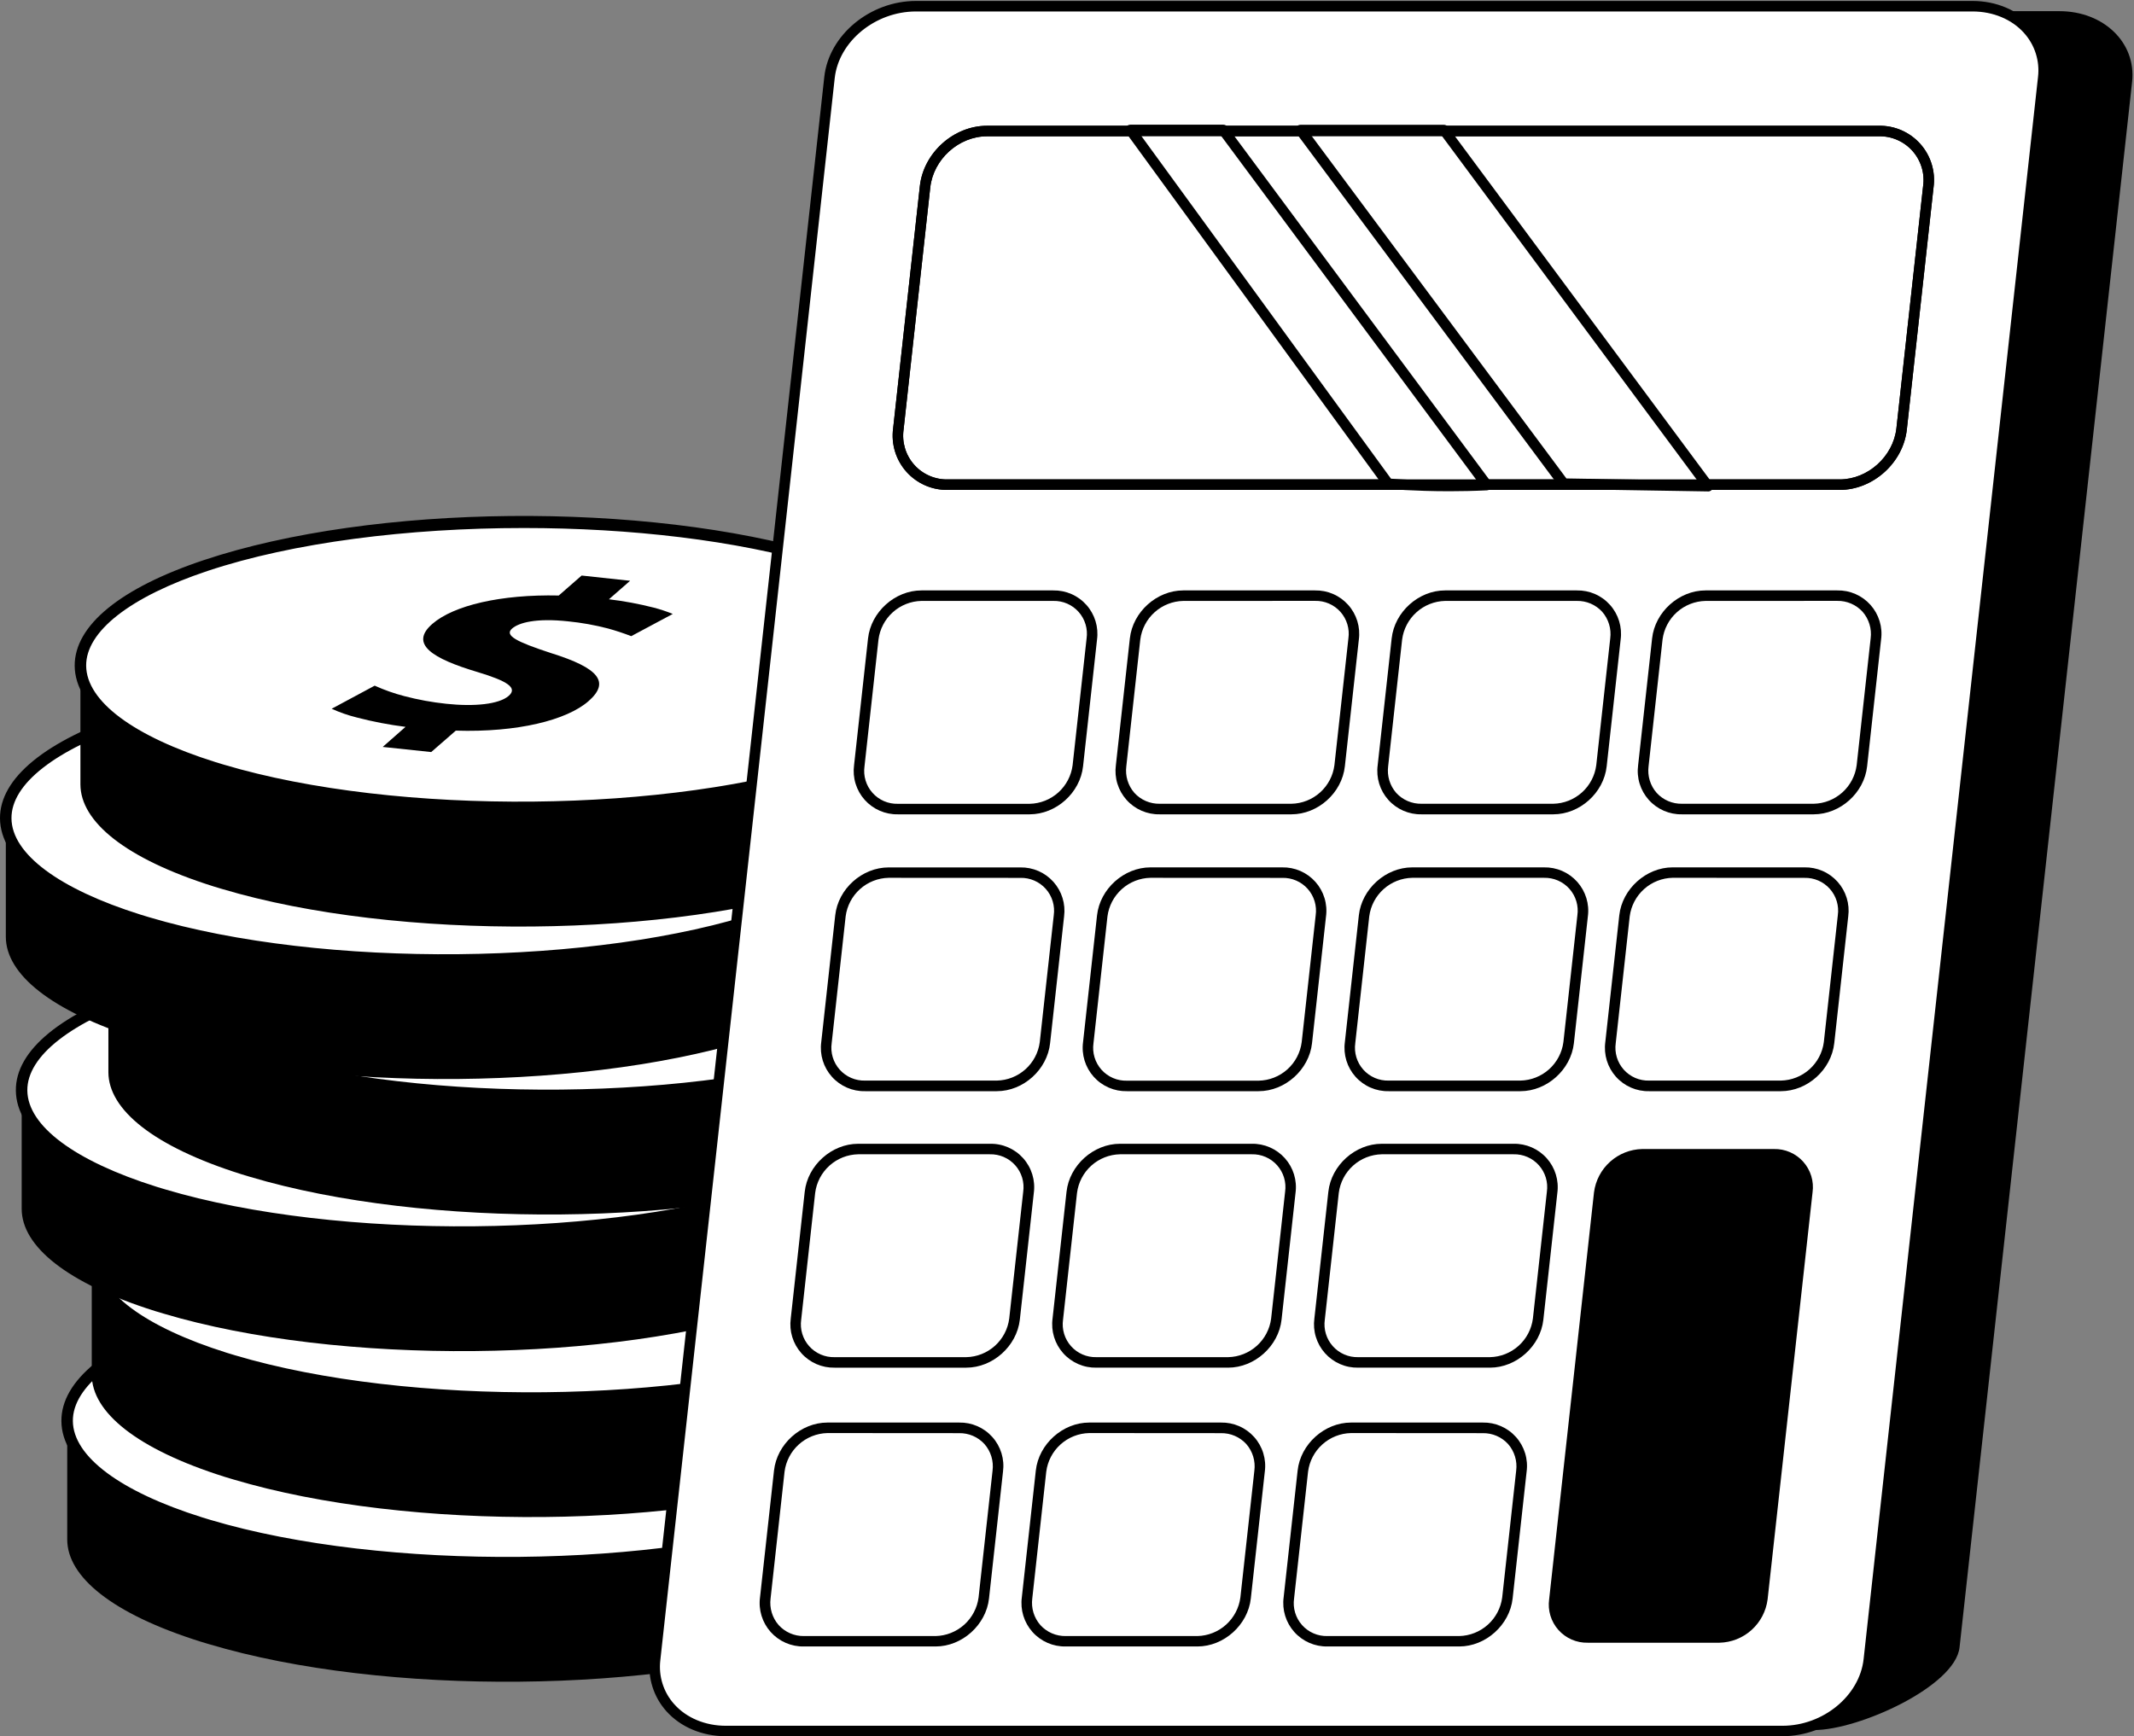<?xml version="1.0" encoding="UTF-8"?> <svg xmlns="http://www.w3.org/2000/svg" width="365" height="297" viewBox="0 0 365 297" fill="none"><rect x="0" y="0" width="365" height="297" fill="#808080" stroke="none"/> <path d="M162.471 242.824V263.133C162.471 269.279 155.35 275.455 141.035 280.254C112.416 289.763 65.684 290.202 35.752 281.255L34.291 280.816C19.123 276.048 11.506 269.709 11.498 263.352V243.044C11.498 249.401 19.128 255.74 34.295 260.507L35.752 260.946C65.671 269.871 112.385 269.467 141.035 259.91C155.355 255.147 162.48 248.979 162.471 242.824Z" fill="black"></path> <path d="M138.212 224.913L139.674 225.352C169.526 234.738 170.14 250.208 141.035 259.915C112.385 269.467 65.671 269.871 35.735 260.946L34.278 260.507C4.421 251.13 3.815 235.642 32.925 225.936C61.548 216.392 108.276 216.01 138.212 224.913Z" fill="white"></path> <path d="M86.686 268.401C68.384 268.401 50.064 266.241 35.454 261.886L33.983 261.447C18.899 256.706 10.563 250.195 10.501 243.114C10.44 236.204 18.293 229.777 32.605 225.01C61.579 215.351 108.065 214.912 138.488 223.973L139.968 224.412C155.048 229.154 163.389 235.664 163.45 242.745C163.512 249.642 155.658 256.069 141.346 260.837C126.297 265.868 106.498 268.401 86.686 268.401ZM87.331 219.522C67.576 219.522 47.869 221.989 33.228 226.867C19.979 231.283 12.411 237.196 12.463 243.083C12.516 249.155 20.572 255.165 34.572 259.564L36.016 260.003C65.609 268.822 112.578 268.37 140.727 258.988C153.972 254.576 161.554 248.663 161.488 242.789C161.44 236.718 153.379 230.712 139.38 226.309L137.931 225.87C123.733 221.62 105.532 219.522 87.331 219.522Z" fill="black"></path> <path d="M166.646 214.657V234.966C166.646 241.112 159.525 247.293 145.209 252.065C116.591 261.609 69.863 262.013 39.949 253.088C39.458 252.938 38.97 252.794 38.487 252.649C23.324 247.881 15.703 241.542 15.694 235.185V214.877C15.694 221.234 23.32 227.573 38.487 232.34C38.97 232.494 39.453 232.639 39.945 232.779C69.881 241.704 116.613 241.3 145.244 231.756C159.53 226.984 166.655 220.812 166.646 214.657Z" fill="black"></path> <path d="M142.387 196.747L143.849 197.186C173.701 206.571 174.316 222.046 145.21 231.748C116.578 241.292 69.846 241.696 39.91 232.771C39.418 232.622 38.935 232.477 38.453 232.332C8.6 222.946 7.99 207.476 37.092 197.774C65.724 188.225 112.451 187.822 142.387 196.747Z" fill="white"></path> <path d="M90.874 240.234C72.572 240.234 54.257 238.074 39.642 233.719L38.171 233.28C23.092 228.539 14.751 222.029 14.689 214.948C14.632 208.055 22.481 201.628 36.797 196.856C65.745 187.198 112.253 186.759 142.681 195.82L144.156 196.259C159.24 201 167.581 207.511 167.642 214.592C167.7 221.489 159.85 227.916 145.534 232.688C130.472 237.701 110.673 240.234 90.874 240.234ZM91.519 191.36C71.786 191.36 52.057 193.823 37.416 198.7C24.145 203.116 16.59 209.03 16.638 214.921C16.682 220.993 24.747 226.985 38.746 231.397C39.225 231.546 39.703 231.696 40.191 231.836C69.802 240.664 116.775 240.208 144.902 230.826C158.147 226.41 165.715 220.497 165.667 214.61C165.614 208.547 157.554 202.533 143.554 198.129L142.106 197.69C127.908 193.454 109.707 191.36 91.506 191.36H91.519Z" fill="black"></path> <path d="M154.683 186.276V206.584C154.683 212.73 147.567 218.907 133.251 223.679C104.615 233.227 57.883 233.627 27.951 224.702C27.455 224.557 26.972 224.408 26.489 224.263C11.335 219.487 3.718 213.147 3.709 206.791V186.482C3.709 192.835 11.339 199.174 26.503 203.941C26.985 204.097 27.473 204.243 27.965 204.38C57.9 213.305 104.628 212.906 133.264 203.358C147.562 198.599 154.692 192.431 154.683 186.276Z" fill="black"></path> <path d="M130.419 168.365C130.915 168.51 131.398 168.659 131.886 168.804C161.738 178.185 162.353 193.66 133.247 203.362C104.61 212.937 57.883 213.319 27.947 204.394C27.455 204.247 26.968 204.101 26.485 203.955C-3.367 194.564 -3.951 179.09 25.129 169.388C53.761 159.844 100.488 159.44 130.419 168.365Z" fill="white"></path> <path d="M78.898 211.853C60.592 211.853 42.276 209.693 27.666 205.334C27.17 205.189 26.678 205.035 26.191 204.895C11.111 200.144 2.775 193.621 2.713 186.553C2.634 179.656 10.506 173.229 24.817 168.457C53.791 158.799 100.278 158.36 130.701 167.426C131.201 167.57 131.688 167.724 132.18 167.865C147.26 172.606 155.601 179.112 155.662 186.197C155.719 193.09 147.87 199.517 133.558 204.289C118.531 209.32 98.71 211.853 78.898 211.853ZM79.543 162.974C59.81 162.974 40.081 165.437 25.441 170.319C12.191 174.744 4.623 180.644 4.676 186.535C4.724 192.607 12.784 198.612 26.779 203.011C27.258 203.165 27.741 203.31 28.228 203.45C57.817 212.274 104.79 211.822 132.935 202.436C146.184 198.02 153.753 192.111 153.7 186.219C153.647 180.148 145.592 174.142 131.592 169.743C131.109 169.59 130.63 169.445 130.139 169.304C115.946 165.086 97.74 162.974 79.543 162.974Z" fill="black"></path> <path d="M169.513 162.891V183.199C169.513 189.345 162.396 195.526 148.076 200.32C119.457 209.864 72.73 210.246 42.794 201.321C42.302 201.176 41.819 201.027 41.337 200.882C26.169 196.114 18.548 189.775 18.539 183.418V163.11C18.539 169.467 26.165 175.806 41.332 180.574C41.815 180.727 42.298 180.877 42.79 181.013C72.725 189.938 119.457 189.534 148.094 179.99C162.396 175.218 169.521 169.037 169.513 162.891Z" fill="black"></path> <path d="M145.254 144.979L146.716 145.418C176.568 154.8 177.182 170.274 148.081 179.976C119.445 189.52 72.713 189.924 42.777 180.999C42.285 180.854 41.802 180.705 41.319 180.56C11.467 171.179 10.857 155.704 39.963 146.002C68.59 136.462 115.318 136.058 145.254 144.979Z" fill="white"></path> <path d="M93.732 188.467C75.425 188.467 57.11 186.307 42.5 181.952L41.025 181.513C25.945 176.758 17.604 170.248 17.56 163.167C17.503 156.274 25.352 149.847 39.668 145.075C68.616 135.417 115.129 134.978 145.552 144.039L147.027 144.478C162.111 149.22 170.452 155.734 170.514 162.811C170.571 169.708 162.721 176.135 148.405 180.907C133.339 185.938 113.54 188.467 93.732 188.467ZM94.386 139.592C74.657 139.592 54.924 142.055 40.283 146.932C27.038 151.353 19.47 157.262 19.518 163.154C19.571 169.225 27.631 175.231 41.626 179.629C42.105 179.779 42.583 179.928 43.071 180.068C72.664 188.892 119.637 188.436 147.782 179.054C161.027 174.638 168.595 168.729 168.547 162.838C168.494 156.766 160.434 150.761 146.434 146.362C145.956 146.208 145.477 146.063 144.985 145.923C130.775 141.686 112.574 139.592 94.386 139.592Z" fill="black"></path> <path d="M151.97 139.728V160.041C151.97 166.187 144.849 172.364 130.534 177.136C101.897 186.68 55.165 187.083 25.234 178.158C24.742 178.012 24.255 177.866 23.772 177.719C8.622 172.943 1.005 166.604 0.997 160.256V139.948C0.997 146.304 8.626 152.644 23.794 157.411C24.277 157.565 24.76 157.714 25.252 157.85C55.187 166.775 101.915 166.371 130.551 156.827C144.871 152.055 151.979 145.883 151.97 139.728Z" fill="black"></path> <path d="M127.711 121.821C128.203 121.966 128.686 122.115 129.173 122.26C159.025 131.642 159.64 147.117 130.534 156.819C101.898 166.363 55.17 166.766 25.234 157.841C24.743 157.697 24.26 157.547 23.777 157.402C-6.076 148.021 -6.686 132.546 22.416 122.844C51.048 113.283 97.775 112.896 127.711 121.821Z" fill="white"></path> <path d="M76.185 165.305C57.879 165.305 39.563 163.145 24.953 158.79L23.483 158.351C8.398 153.597 0.062 147.086 0 140.009C-0.057 133.113 7.793 126.686 22.109 121.914C51.056 112.256 97.565 111.817 127.992 120.882C128.488 121.027 128.98 121.176 129.467 121.321C144.547 126.058 152.888 132.568 152.949 139.649C153.011 146.546 145.161 152.973 130.846 157.745C115.796 162.772 95.997 165.305 76.185 165.305ZM76.826 116.431C57.093 116.431 37.364 118.893 22.723 123.775C9.478 128.209 1.91 134.1 1.963 139.992C2.015 146.063 10.071 152.069 24.067 156.468L25.515 156.907C55.108 165.731 102.078 165.274 130.227 155.893C143.471 151.476 151.04 145.567 150.991 139.676C150.939 133.604 142.879 127.599 128.879 123.2C128.396 123.046 127.917 122.901 127.43 122.761C113.233 118.525 95.031 116.431 76.826 116.431Z" fill="black"></path> <path d="M164.745 113.625V133.933C164.745 140.079 157.625 146.256 143.309 151.054C114.672 160.598 67.945 161.002 38.009 152.077L36.547 151.638C21.384 146.871 13.763 140.532 13.754 134.175V113.866C13.754 120.223 21.38 126.562 36.547 131.33L38.005 131.769C67.94 140.694 114.672 140.29 143.304 130.746C157.629 125.948 164.754 119.78 164.745 113.625Z" fill="black"></path> <path d="M140.482 95.722C140.973 95.872 141.461 96.016 141.944 96.161C171.796 105.547 172.411 121.018 143.305 130.724C114.673 140.268 67.941 140.672 38.005 131.747L36.547 131.308C6.695 121.922 6.085 106.447 35.187 96.745C63.823 87.192 110.55 86.789 140.482 95.722Z" fill="white"></path> <path d="M88.96 139.184C70.653 139.184 52.343 137.024 37.728 132.669L36.257 132.23C21.178 127.494 12.836 120.983 12.775 113.902C12.731 107.005 20.567 100.578 34.883 95.806C63.831 86.148 110.339 85.709 140.767 94.775L142.242 95.214C157.326 99.955 165.663 106.465 165.724 113.546C165.786 120.443 157.936 126.87 143.62 131.638C128.571 136.669 108.772 139.184 88.96 139.184ZM89.605 90.323C69.85 90.323 50.143 92.786 35.502 97.668C22.253 102.084 14.685 108.015 14.737 113.884C14.79 119.956 22.828 125.961 36.846 130.365L38.29 130.804C67.879 139.628 114.852 139.171 143.001 129.79C156.246 125.373 163.814 119.46 163.766 113.573C163.714 107.501 155.653 101.491 141.654 97.093L140.205 96.654C125.994 92.422 107.806 90.323 89.605 90.323Z" fill="black"></path> <path d="M107.776 99.349L104.154 102.514C106.736 102.821 109.295 103.298 111.815 103.941C112.922 104.23 114.011 104.591 115.072 105.021L107.964 108.822C106.657 108.317 105.325 107.877 103.974 107.505C101.742 106.925 99.469 106.518 97.174 106.289C91.673 105.697 88.745 106.513 87.59 107.519C86.229 108.708 88.332 109.779 94.21 111.707C102.552 114.301 104.356 116.716 100.646 119.951C96.937 123.187 88.525 125.311 77.963 124.982L73.753 128.648L65.46 127.77L69.363 124.337C66.551 123.984 63.764 123.449 61.022 122.734C59.548 122.369 58.111 121.869 56.728 121.242L64.086 117.291C65.714 118.027 67.401 118.623 69.13 119.073C71.493 119.696 73.9 120.136 76.33 120.39C81.159 120.908 85.36 120.474 87.011 119.034C88.569 117.668 86.848 116.514 81.615 114.942C74.064 112.681 69.947 110.21 73.937 106.733C77.563 103.568 85.645 101.649 95.571 101.869L99.483 98.453L107.776 99.349Z" fill="black"></path> <path d="M352.235 1.91H167.042C159.435 1.91 152.674 7.321 151.937 13.999L122.421 281.804C121.684 288.477 127.254 293.888 134.864 293.888L310.323 295.944C317.929 295.944 334.425 288.477 335.162 281.804L364.678 13.999C365.415 7.337 359.841 1.91 352.235 1.91Z" fill="black"></path> <path d="M337.393 1.065H156.662C149.24 1.065 142.618 6.54 141.876 13.277L112.049 283.899C111.304 290.645 116.719 296.111 124.142 296.111H304.861C312.284 296.111 318.902 290.645 319.647 283.899L349.474 13.277C350.219 6.54 344.8 1.065 337.393 1.065Z" fill="white"></path> <path d="M304.861 297H124.142C120.122 297 116.42 295.45 113.99 292.737C112.908 291.535 112.096 290.116 111.606 288.575C111.117 287.033 110.963 285.406 111.153 283.8L140.984 13.178C141.761 6.002 148.805 0.165 156.662 0.165H337.393C341.413 0.165 345.115 1.723 347.549 4.44C348.63 5.642 349.442 7.06 349.93 8.601C350.419 10.141 350.573 11.768 350.382 13.373L320.539 283.995C319.75 291.171 312.714 297 304.861 297ZM156.662 1.962C149.694 1.962 143.462 7.082 142.769 13.373L112.942 283.995C112.779 285.35 112.908 286.724 113.321 288.025C113.733 289.326 114.419 290.524 115.333 291.537C117.424 293.872 120.636 295.215 124.146 295.215H304.861C311.825 295.215 318.061 290.095 318.754 283.8L348.581 13.178C348.743 11.824 348.614 10.45 348.202 9.15C347.789 7.85 347.104 6.653 346.191 5.64C344.103 3.301 340.887 1.962 337.393 1.962H156.662Z" fill="black"></path> <path d="M170.492 186.661H147.968C146.899 186.684 145.837 186.475 144.856 186.048C143.875 185.621 142.998 184.988 142.285 184.19C141.572 183.392 141.04 182.45 140.726 181.427C140.412 180.405 140.323 179.326 140.466 178.266L142.856 156.583C143.354 152.045 147.45 148.383 151.989 148.383H174.516C175.582 148.363 176.639 148.574 177.616 148.999C178.593 149.425 179.466 150.057 180.177 150.851C180.887 151.645 181.418 152.583 181.733 153.601C182.049 154.619 182.14 155.694 182.003 156.75L179.612 178.433C179.13 182.979 175.034 186.661 170.492 186.661ZM151.989 150.16C150.178 150.198 148.441 150.884 147.093 152.093C145.745 153.302 144.875 154.955 144.641 156.75L142.251 178.433C142.134 179.243 142.196 180.069 142.432 180.853C142.669 181.637 143.073 182.359 143.618 182.97C144.162 183.581 144.834 184.066 145.585 184.39C146.337 184.715 147.15 184.871 147.968 184.848H170.492C172.302 184.811 174.039 184.127 175.387 182.919C176.736 181.712 177.607 180.061 177.843 178.266L180.234 156.583C180.349 155.773 180.287 154.948 180.051 154.164C179.814 153.381 179.41 152.659 178.865 152.049C178.32 151.438 177.649 150.954 176.898 150.63C176.147 150.306 175.334 150.149 174.516 150.172L151.989 150.16Z" fill="black"></path> <path d="M165.268 233.956H142.753C141.682 233.978 140.619 233.768 139.638 233.341C138.656 232.913 137.779 232.278 137.066 231.479C136.353 230.68 135.821 229.737 135.508 228.713C135.195 227.689 135.107 226.61 135.25 225.549L137.641 203.866C138.139 199.339 142.239 195.658 146.777 195.658H169.304C170.376 195.632 171.441 195.84 172.425 196.266C173.409 196.692 174.289 197.327 175.004 198.126C175.718 198.926 176.251 199.871 176.565 200.896C176.879 201.921 176.967 203.002 176.823 204.065L174.432 225.748C173.918 230.274 169.818 233.956 165.268 233.956ZM146.777 197.455C144.963 197.493 143.222 198.181 141.873 199.394C140.524 200.607 139.655 202.265 139.426 204.065L137.035 225.748C136.919 226.557 136.982 227.382 137.218 228.165C137.454 228.948 137.858 229.67 138.402 230.281C138.946 230.891 139.617 231.375 140.368 231.7C141.119 232.024 141.931 232.181 142.749 232.159H165.268C167.082 232.121 168.822 231.432 170.172 230.219C171.521 229.006 172.39 227.348 172.619 225.549L175.01 203.866C175.126 203.056 175.063 202.23 174.827 201.447C174.59 200.664 174.186 199.942 173.641 199.331C173.097 198.721 172.425 198.236 171.674 197.912C170.923 197.588 170.11 197.432 169.292 197.455H146.777Z" fill="black"></path> <path d="M160.025 281.648H137.497C136.427 281.669 135.365 281.458 134.384 281.03C133.403 280.602 132.526 279.967 131.814 279.169C131.101 278.37 130.57 277.427 130.256 276.404C129.942 275.381 129.853 274.302 129.995 273.241L132.386 251.558C132.884 247.028 136.98 243.346 141.522 243.346H164.049C165.12 243.324 166.182 243.534 167.164 243.961C168.146 244.389 169.023 245.024 169.736 245.823C170.449 246.621 170.98 247.565 171.294 248.589C171.607 249.613 171.695 250.692 171.552 251.753L169.161 273.436C168.663 277.962 164.563 281.648 160.025 281.648ZM141.522 245.143C139.711 245.186 137.976 245.876 136.631 247.089C135.285 248.302 134.42 249.957 134.19 251.753L131.8 273.436C131.695 274.25 131.764 275.077 132.002 275.862C132.24 276.647 132.643 277.372 133.182 277.99C133.728 278.591 134.394 279.069 135.138 279.392C135.882 279.716 136.686 279.878 137.497 279.867H160.025C161.838 279.825 163.576 279.135 164.924 277.923C166.273 276.71 167.143 275.055 167.376 273.257L169.767 251.574C169.872 250.76 169.803 249.933 169.564 249.148C169.325 248.362 168.922 247.637 168.38 247.02C167.832 246.42 167.162 245.943 166.415 245.622C165.669 245.302 164.862 245.144 164.049 245.159L141.522 245.143Z" fill="black"></path> <path d="M215.276 186.661H192.761C191.69 186.685 190.627 186.478 189.644 186.052C188.662 185.626 187.783 184.993 187.069 184.195C186.355 183.397 185.822 182.454 185.508 181.43C185.193 180.407 185.104 179.327 185.246 178.266L187.637 156.583C188.139 152.057 192.235 148.375 196.773 148.375H219.296C220.367 148.352 221.43 148.562 222.412 148.989C223.394 149.416 224.272 150.051 224.985 150.85C225.698 151.649 226.229 152.593 226.542 153.617C226.856 154.641 226.943 155.721 226.799 156.782L224.408 178.461C223.91 182.979 219.814 186.661 215.276 186.661ZM196.769 150.16C194.958 150.198 193.222 150.884 191.874 152.093C190.526 153.302 189.656 154.955 189.422 156.75L187.031 178.433C186.912 179.246 186.972 180.074 187.208 180.861C187.444 181.647 187.849 182.373 188.395 182.986C188.941 183.599 189.615 184.085 190.369 184.409C191.124 184.734 191.94 184.889 192.761 184.864H215.288C217.101 184.827 218.841 184.141 220.191 182.93C221.54 181.72 222.411 180.064 222.643 178.266L225.034 156.583C225.15 155.773 225.087 154.948 224.851 154.165C224.614 153.381 224.21 152.659 223.665 152.049C223.121 151.438 222.449 150.954 221.698 150.63C220.947 150.306 220.134 150.149 219.316 150.172L196.769 150.16Z" fill="black"></path> <path d="M210.06 233.955H187.533C186.462 233.977 185.4 233.768 184.418 233.34C183.436 232.913 182.559 232.278 181.846 231.479C181.133 230.68 180.602 229.736 180.288 228.713C179.975 227.689 179.887 226.609 180.03 225.548L182.421 203.865C182.919 199.339 187.019 195.657 191.557 195.657H214.085C215.155 195.634 216.218 195.844 217.2 196.271C218.182 196.698 219.06 197.333 219.773 198.132C220.486 198.931 221.017 199.875 221.331 200.899C221.644 201.924 221.731 203.003 221.587 204.064L219.197 225.747C218.699 230.274 214.599 233.955 210.06 233.955ZM191.565 197.454C189.751 197.492 188.011 198.181 186.661 199.394C185.312 200.607 184.444 202.265 184.214 204.064L181.823 225.747C181.708 226.557 181.77 227.382 182.006 228.165C182.242 228.948 182.647 229.67 183.191 230.28C183.735 230.891 184.406 231.375 185.156 231.699C185.907 232.024 186.719 232.18 187.537 232.158H210.064C211.878 232.12 213.619 231.432 214.968 230.219C216.317 229.006 217.186 227.348 217.416 225.548L219.806 203.865C219.922 203.055 219.859 202.23 219.623 201.447C219.387 200.664 218.982 199.941 218.437 199.331C217.893 198.72 217.222 198.236 216.47 197.912C215.719 197.588 214.906 197.432 214.089 197.454H191.565Z" fill="black"></path> <path d="M204.805 281.648H182.278C181.208 281.669 180.146 281.458 179.165 281.03C178.184 280.602 177.307 279.967 176.594 279.169C175.882 278.37 175.35 277.427 175.036 276.404C174.722 275.381 174.633 274.302 174.775 273.241L177.166 251.558C177.664 247.028 181.764 243.346 186.302 243.346H208.83C209.9 243.324 210.963 243.534 211.944 243.961C212.926 244.389 213.803 245.024 214.516 245.823C215.229 246.621 215.761 247.565 216.074 248.589C216.388 249.613 216.476 250.692 216.332 251.753L213.941 273.436C213.443 277.962 209.344 281.648 204.805 281.648ZM186.302 245.143C184.488 245.181 182.748 245.869 181.398 247.083C180.049 248.296 179.181 249.953 178.951 251.753L176.56 273.436C176.455 274.25 176.524 275.077 176.763 275.863C177.002 276.648 177.406 277.373 177.947 277.99C178.493 278.593 179.163 279.073 179.91 279.396C180.656 279.72 181.464 279.881 182.278 279.867H204.805C206.618 279.825 208.356 279.135 209.705 277.923C211.053 276.71 211.923 275.055 212.156 273.257L214.547 251.574C214.653 250.76 214.584 249.933 214.345 249.148C214.107 248.363 213.705 247.638 213.165 247.02C212.616 246.42 211.945 245.943 211.198 245.622C210.45 245.301 209.643 245.144 208.83 245.159L186.302 245.143Z" fill="black"></path> <path d="M260.056 186.661H237.529C236.459 186.684 235.398 186.475 234.417 186.048C233.435 185.622 232.558 184.988 231.846 184.19C231.133 183.392 230.601 182.45 230.287 181.427C229.973 180.405 229.884 179.326 230.026 178.266L232.417 156.583C232.915 152.057 237.011 148.375 241.549 148.375H264.081C265.151 148.352 266.214 148.562 267.197 148.989C268.179 149.416 269.057 150.051 269.77 150.85C270.483 151.649 271.015 152.593 271.329 153.617C271.643 154.641 271.731 155.721 271.587 156.782L269.197 178.461C268.691 182.979 264.595 186.661 260.056 186.661ZM241.549 150.16C239.738 150.197 238 150.883 236.651 152.092C235.303 153.301 234.432 154.954 234.198 156.75L231.807 178.433C231.691 179.243 231.753 180.069 231.989 180.853C232.225 181.637 232.63 182.359 233.174 182.97C233.719 183.581 234.39 184.066 235.142 184.39C235.893 184.715 236.707 184.871 237.525 184.848H260.056C261.866 184.81 263.601 184.125 264.949 182.918C266.297 181.71 267.168 180.06 267.404 178.266L269.794 156.583C269.912 155.773 269.851 154.946 269.616 154.162C269.38 153.377 268.976 152.654 268.432 152.042C267.888 151.43 267.216 150.945 266.465 150.62C265.713 150.295 264.899 150.138 264.081 150.16H241.549Z" fill="black"></path> <path d="M254.841 233.955H232.313C231.243 233.977 230.18 233.768 229.199 233.34C228.217 232.913 227.339 232.278 226.627 231.479C225.914 230.68 225.382 229.736 225.069 228.713C224.755 227.689 224.667 226.609 224.811 225.548L227.201 203.865C227.699 199.339 231.799 195.657 236.338 195.657H258.865C259.936 195.634 260.999 195.844 261.981 196.271C262.963 196.698 263.84 197.333 264.554 198.132C265.267 198.931 265.798 199.875 266.111 200.899C266.424 201.924 266.512 203.003 266.368 204.064L263.977 225.747C263.479 230.274 259.383 233.955 254.841 233.955ZM236.338 197.454C234.523 197.492 232.783 198.181 231.434 199.394C230.085 200.607 229.216 202.265 228.986 204.064L226.596 225.747C226.48 226.557 226.542 227.382 226.779 228.165C227.015 228.948 227.419 229.67 227.963 230.28C228.507 230.891 229.178 231.375 229.929 231.699C230.679 232.024 231.492 232.18 232.309 232.158H254.837C256.651 232.12 258.391 231.432 259.74 230.219C261.09 229.006 261.958 227.348 262.188 225.548L264.579 203.865C264.694 203.055 264.632 202.23 264.396 201.447C264.159 200.664 263.755 199.941 263.21 199.331C262.665 198.72 261.994 198.236 261.243 197.912C260.492 197.588 259.679 197.432 258.861 197.454H236.338Z" fill="black"></path> <path d="M249.585 281.648H227.058C225.988 281.669 224.926 281.458 223.945 281.03C222.964 280.602 222.087 279.967 221.374 279.169C220.662 278.37 220.13 277.427 219.816 276.404C219.502 275.381 219.413 274.302 219.555 273.241L221.946 251.558C222.444 247.028 226.544 243.346 231.082 243.346H253.61C254.68 243.324 255.743 243.534 256.724 243.961C257.706 244.389 258.583 245.024 259.296 245.823C260.009 246.621 260.541 247.565 260.854 248.589C261.168 249.613 261.256 250.692 261.112 251.753L258.721 273.436C258.223 277.962 254.12 281.648 249.585 281.648ZM231.082 245.143C229.268 245.181 227.528 245.869 226.178 247.083C224.829 248.296 223.961 249.953 223.731 251.753L221.34 273.436C221.221 274.248 221.281 275.075 221.516 275.861C221.751 276.647 222.155 277.371 222.7 277.984C223.245 278.597 223.918 279.083 224.67 279.408C225.423 279.734 226.238 279.89 227.058 279.867H249.585C251.398 279.825 253.136 279.135 254.485 277.923C255.833 276.71 256.703 275.055 256.937 273.257L259.327 251.574C259.433 250.76 259.364 249.933 259.125 249.148C258.887 248.363 258.485 247.638 257.945 247.02C257.396 246.42 256.725 245.943 255.978 245.622C255.23 245.301 254.423 245.144 253.61 245.159L231.082 245.143Z" fill="black"></path> <path d="M304.602 186.661H282.074C281.005 186.684 279.943 186.475 278.962 186.049C277.981 185.622 277.104 184.988 276.391 184.19C275.678 183.393 275.146 182.45 274.832 181.428C274.518 180.405 274.429 179.327 274.571 178.266L276.962 156.583C277.464 152.057 281.56 148.372 286.098 148.372H308.626C309.693 148.35 310.753 148.559 311.733 148.985C312.712 149.411 313.588 150.043 314.3 150.839C315.012 151.635 315.544 152.575 315.858 153.595C316.173 154.616 316.264 155.692 316.124 156.751L313.734 178.434C313.236 182.98 309.14 186.661 304.602 186.661ZM286.094 150.157C284.283 150.195 282.546 150.881 281.198 152.091C279.85 153.301 278.98 154.954 278.747 156.751L276.356 178.434C276.24 179.244 276.302 180.07 276.538 180.853C276.774 181.637 277.179 182.36 277.723 182.971C278.268 183.582 278.94 184.066 279.691 184.391C280.443 184.715 281.256 184.871 282.074 184.848H304.602C306.411 184.811 308.147 184.126 309.494 182.918C310.842 181.711 311.713 180.061 311.949 178.266L314.339 156.583C314.456 155.773 314.394 154.947 314.158 154.164C313.922 153.38 313.517 152.657 312.972 152.046C312.428 151.435 311.756 150.951 311.005 150.626C310.253 150.302 309.44 150.146 308.622 150.169L286.094 150.157Z" fill="black"></path> <path d="M176.11 139.299H153.582C152.512 139.322 151.449 139.112 150.468 138.684C149.486 138.257 148.608 137.622 147.896 136.823C147.183 136.024 146.651 135.08 146.338 134.057C146.024 133.033 145.936 131.953 146.08 130.892L148.47 109.209C148.968 104.683 153.064 100.998 157.607 100.998H180.134C181.204 100.977 182.266 101.187 183.247 101.615C184.228 102.043 185.105 102.678 185.818 103.477C186.53 104.275 187.062 105.218 187.376 106.242C187.69 107.265 187.779 108.344 187.637 109.405L185.246 131.087C184.748 135.634 180.648 139.299 176.11 139.299ZM157.607 102.794C155.792 102.832 154.052 103.521 152.703 104.734C151.354 105.947 150.485 107.605 150.255 109.405L147.865 131.087C147.748 131.898 147.81 132.723 148.047 133.507C148.283 134.291 148.687 135.013 149.232 135.624C149.776 136.236 150.448 136.72 151.199 137.045C151.951 137.369 152.764 137.525 153.582 137.502H176.11C177.924 137.464 179.664 136.776 181.013 135.563C182.363 134.35 183.231 132.692 183.461 130.892L185.852 109.209C185.968 108.399 185.906 107.574 185.67 106.791C185.434 106.007 185.03 105.285 184.486 104.674C183.942 104.063 183.271 103.578 182.52 103.253C181.769 102.929 180.956 102.772 180.138 102.794H157.607Z" fill="black"></path> <path d="M220.89 139.299H198.363C197.292 139.322 196.23 139.112 195.248 138.684C194.266 138.257 193.389 137.622 192.676 136.823C191.963 136.024 191.431 135.08 191.118 134.057C190.805 133.033 190.717 131.953 190.86 130.892L193.251 109.209C193.749 104.683 197.849 100.998 202.387 100.998H224.914C225.985 100.977 227.046 101.187 228.028 101.615C229.009 102.043 229.885 102.678 230.598 103.477C231.311 104.275 231.842 105.218 232.156 106.242C232.47 107.265 232.559 108.344 232.417 109.405L230.026 131.087C229.528 135.634 225.432 139.299 220.89 139.299ZM202.387 102.794C200.573 102.832 198.833 103.521 197.483 104.734C196.134 105.947 195.265 107.605 195.036 109.405L192.645 131.087C192.541 131.9 192.61 132.725 192.848 133.509C193.087 134.293 193.489 135.017 194.028 135.634C194.576 136.234 195.247 136.711 195.994 137.031C196.742 137.352 197.549 137.51 198.363 137.494H220.89C222.704 137.456 224.444 136.768 225.794 135.555C227.143 134.342 228.012 132.684 228.241 130.884L230.632 109.201C230.748 108.391 230.686 107.566 230.451 106.783C230.215 105.999 229.81 105.277 229.266 104.666C228.722 104.055 228.051 103.57 227.3 103.246C226.549 102.921 225.736 102.764 224.918 102.786L202.387 102.794Z" fill="black"></path> <path d="M265.674 139.299H243.143C242.072 139.322 241.01 139.112 240.028 138.684C239.046 138.257 238.169 137.622 237.456 136.823C236.743 136.024 236.212 135.08 235.898 134.057C235.585 133.033 235.497 131.953 235.64 130.892L238.031 109.209C238.529 104.683 242.629 100.998 247.167 100.998H269.695C270.765 100.977 271.827 101.187 272.808 101.615C273.789 102.043 274.666 102.678 275.378 103.477C276.091 104.275 276.622 105.218 276.936 106.242C277.25 107.265 277.339 108.344 277.197 109.405L274.807 131.087C274.309 135.634 270.209 139.299 265.674 139.299ZM247.171 102.794C245.358 102.836 243.62 103.526 242.272 104.739C240.923 105.951 240.054 107.606 239.82 109.405L237.429 131.087C237.325 131.9 237.393 132.725 237.631 133.508C237.869 134.292 238.27 135.016 238.808 135.634C239.357 136.234 240.027 136.71 240.775 137.031C241.522 137.352 242.33 137.51 243.143 137.494H265.674C267.489 137.456 269.229 136.768 270.578 135.555C271.927 134.342 272.796 132.684 273.026 130.884L275.416 109.201C275.522 108.389 275.454 107.564 275.217 106.781C274.98 105.997 274.579 105.273 274.042 104.655C273.494 104.055 272.824 103.578 272.077 103.257C271.33 102.936 270.523 102.779 269.711 102.794H247.171Z" fill="black"></path> <path d="M310.216 139.299H287.688C286.618 139.322 285.555 139.112 284.573 138.684C283.592 138.257 282.714 137.622 282.001 136.823C281.288 136.024 280.757 135.081 280.443 134.057C280.13 133.033 280.042 131.953 280.186 130.892L282.576 109.209C283.074 104.683 287.174 100.998 291.712 100.998H314.24C315.31 100.975 316.373 101.185 317.355 101.613C318.336 102.04 319.214 102.675 319.927 103.474C320.64 104.273 321.171 105.217 321.484 106.24C321.798 107.264 321.886 108.344 321.742 109.405L319.352 131.088C318.854 135.634 314.754 139.299 310.216 139.299ZM291.712 102.795C289.898 102.833 288.158 103.521 286.809 104.734C285.46 105.947 284.591 107.605 284.361 109.405L281.971 131.088C281.866 131.9 281.936 132.726 282.175 133.51C282.414 134.294 282.817 135.018 283.357 135.634C283.905 136.234 284.575 136.711 285.322 137.032C286.069 137.352 286.875 137.51 287.688 137.494H310.216C312.03 137.457 313.77 136.768 315.119 135.555C316.468 134.342 317.337 132.684 317.567 130.884L319.957 109.202C320.063 108.388 319.994 107.561 319.755 106.776C319.517 105.991 319.115 105.265 318.575 104.647C318.026 104.047 317.355 103.571 316.608 103.25C315.86 102.929 315.053 102.771 314.24 102.787L291.712 102.795Z" fill="black"></path> <path d="M294.103 281.007H271.575C270.631 281.029 269.693 280.846 268.827 280.47C267.96 280.094 267.186 279.534 266.557 278.829C265.929 278.124 265.461 277.291 265.186 276.388C264.911 275.484 264.836 274.532 264.965 273.596L272.639 203.965C272.9 201.948 273.875 200.092 275.387 198.732C276.9 197.372 278.849 196.6 280.883 196.555H303.41C304.355 196.532 305.292 196.716 306.159 197.092C307.025 197.468 307.799 198.027 308.428 198.732C309.057 199.437 309.525 200.27 309.8 201.174C310.075 202.077 310.15 203.03 310.02 203.965L302.331 273.596C302.072 275.611 301.1 277.467 299.59 278.826C298.081 280.186 296.134 280.96 294.103 281.007Z" fill="black"></path> <path d="M314.654 82.904H162.156C156.881 82.904 153.076 78.641 153.658 73.377L158.224 31.94C158.802 26.681 163.547 22.414 168.822 22.414H321.32C326.595 22.414 330.4 26.681 329.818 31.94L325.252 73.377C324.675 78.657 319.929 82.904 314.654 82.904Z" fill="white"></path> <path d="M314.654 83.805H162.157C160.816 83.833 159.485 83.571 158.256 83.036C157.027 82.501 155.928 81.706 155.035 80.705C154.142 79.705 153.477 78.523 153.084 77.241C152.692 75.959 152.582 74.607 152.761 73.278L157.331 31.841C157.957 26.143 163.113 21.514 168.822 21.514H321.32C322.661 21.484 323.992 21.745 325.222 22.28C326.452 22.815 327.552 23.61 328.445 24.61C329.338 25.611 330.003 26.794 330.395 28.076C330.787 29.359 330.896 30.711 330.715 32.04L326.145 73.478C325.519 79.171 320.364 83.805 314.654 83.805ZM168.822 23.314C164.001 23.314 159.658 27.227 159.116 32.04L154.55 73.478C154.397 74.555 154.48 75.653 154.795 76.695C155.11 77.736 155.648 78.697 156.372 79.509C157.097 80.322 157.989 80.966 158.988 81.397C159.987 81.829 161.069 82.037 162.157 82.008H314.654C319.475 82.008 323.818 78.091 324.36 73.278L328.926 31.841C329.079 30.764 328.995 29.666 328.68 28.625C328.365 27.584 327.826 26.624 327.102 25.812C326.378 25 325.485 24.356 324.487 23.925C323.488 23.493 322.407 23.285 321.32 23.314H168.822Z" fill="black"></path> <path d="M246.96 22.223L292.146 83.163L267.463 82.745L222.444 22.223H246.96Z" fill="white"></path> <path d="M292.147 84.064L267.444 83.665C267.306 83.663 267.171 83.629 267.048 83.567C266.926 83.504 266.82 83.413 266.738 83.302L221.715 22.78C221.617 22.646 221.558 22.487 221.544 22.321C221.529 22.155 221.561 21.989 221.635 21.84C221.71 21.692 221.823 21.567 221.964 21.48C222.105 21.393 222.267 21.346 222.432 21.346H246.948C247.088 21.345 247.227 21.377 247.352 21.44C247.477 21.503 247.586 21.595 247.669 21.708L292.872 82.641C292.971 82.775 293.03 82.934 293.044 83.1C293.058 83.266 293.025 83.433 292.95 83.581C292.875 83.73 292.76 83.855 292.618 83.942C292.476 84.029 292.313 84.076 292.147 84.076V84.064ZM267.918 81.844L290.342 82.223L246.514 23.111H224.237L267.918 81.844Z" fill="black"></path> <path d="M209.22 22.223L254.295 82.976C248.675 83.248 243.044 83.171 237.433 82.745L193.346 22.223H209.22Z" fill="white"></path> <path d="M247.896 84.032C241.884 84.032 237.413 83.634 237.354 83.634C237.225 83.622 237.101 83.584 236.989 83.52C236.877 83.457 236.78 83.371 236.704 83.267L192.621 22.753C192.523 22.619 192.464 22.46 192.451 22.295C192.437 22.13 192.47 21.964 192.545 21.816C192.62 21.669 192.735 21.544 192.876 21.458C193.018 21.371 193.18 21.326 193.346 21.326H209.216C209.356 21.325 209.495 21.357 209.62 21.42C209.746 21.483 209.854 21.576 209.937 21.689L255.016 82.442C255.113 82.573 255.173 82.728 255.189 82.89C255.205 83.052 255.177 83.215 255.108 83.363C255.037 83.509 254.929 83.634 254.793 83.724C254.658 83.815 254.501 83.867 254.339 83.877C252.092 83.988 249.908 84.032 247.896 84.032ZM237.915 81.885C242.791 82.232 247.681 82.322 252.566 82.155L208.766 23.123H195.115L237.915 81.885Z" fill="black"></path> <path d="M314.654 83.805H162.157C160.816 83.833 159.485 83.571 158.256 83.036C157.027 82.501 155.928 81.706 155.035 80.705C154.142 79.705 153.477 78.523 153.084 77.241C152.692 75.959 152.582 74.607 152.761 73.278L157.331 31.841C157.957 26.143 163.113 21.514 168.822 21.514H321.32C322.661 21.484 323.992 21.745 325.222 22.28C326.452 22.815 327.552 23.61 328.445 24.61C329.338 25.611 330.003 26.794 330.395 28.076C330.787 29.359 330.896 30.711 330.715 32.04L326.145 73.478C325.519 79.171 320.364 83.805 314.654 83.805ZM168.822 23.314C164.001 23.314 159.658 27.227 159.116 32.04L154.55 73.478C154.397 74.555 154.48 75.653 154.795 76.695C155.11 77.736 155.648 78.697 156.372 79.509C157.097 80.322 157.989 80.966 158.988 81.397C159.987 81.829 161.069 82.037 162.157 82.008H314.654C319.475 82.008 323.818 78.091 324.36 73.278L328.926 31.841C329.079 30.764 328.995 29.666 328.68 28.625C328.365 27.584 327.826 26.624 327.102 25.812C326.378 25 325.485 24.356 324.487 23.925C323.488 23.493 322.407 23.285 321.32 23.314H168.822Z" fill="black"></path> </svg> 
